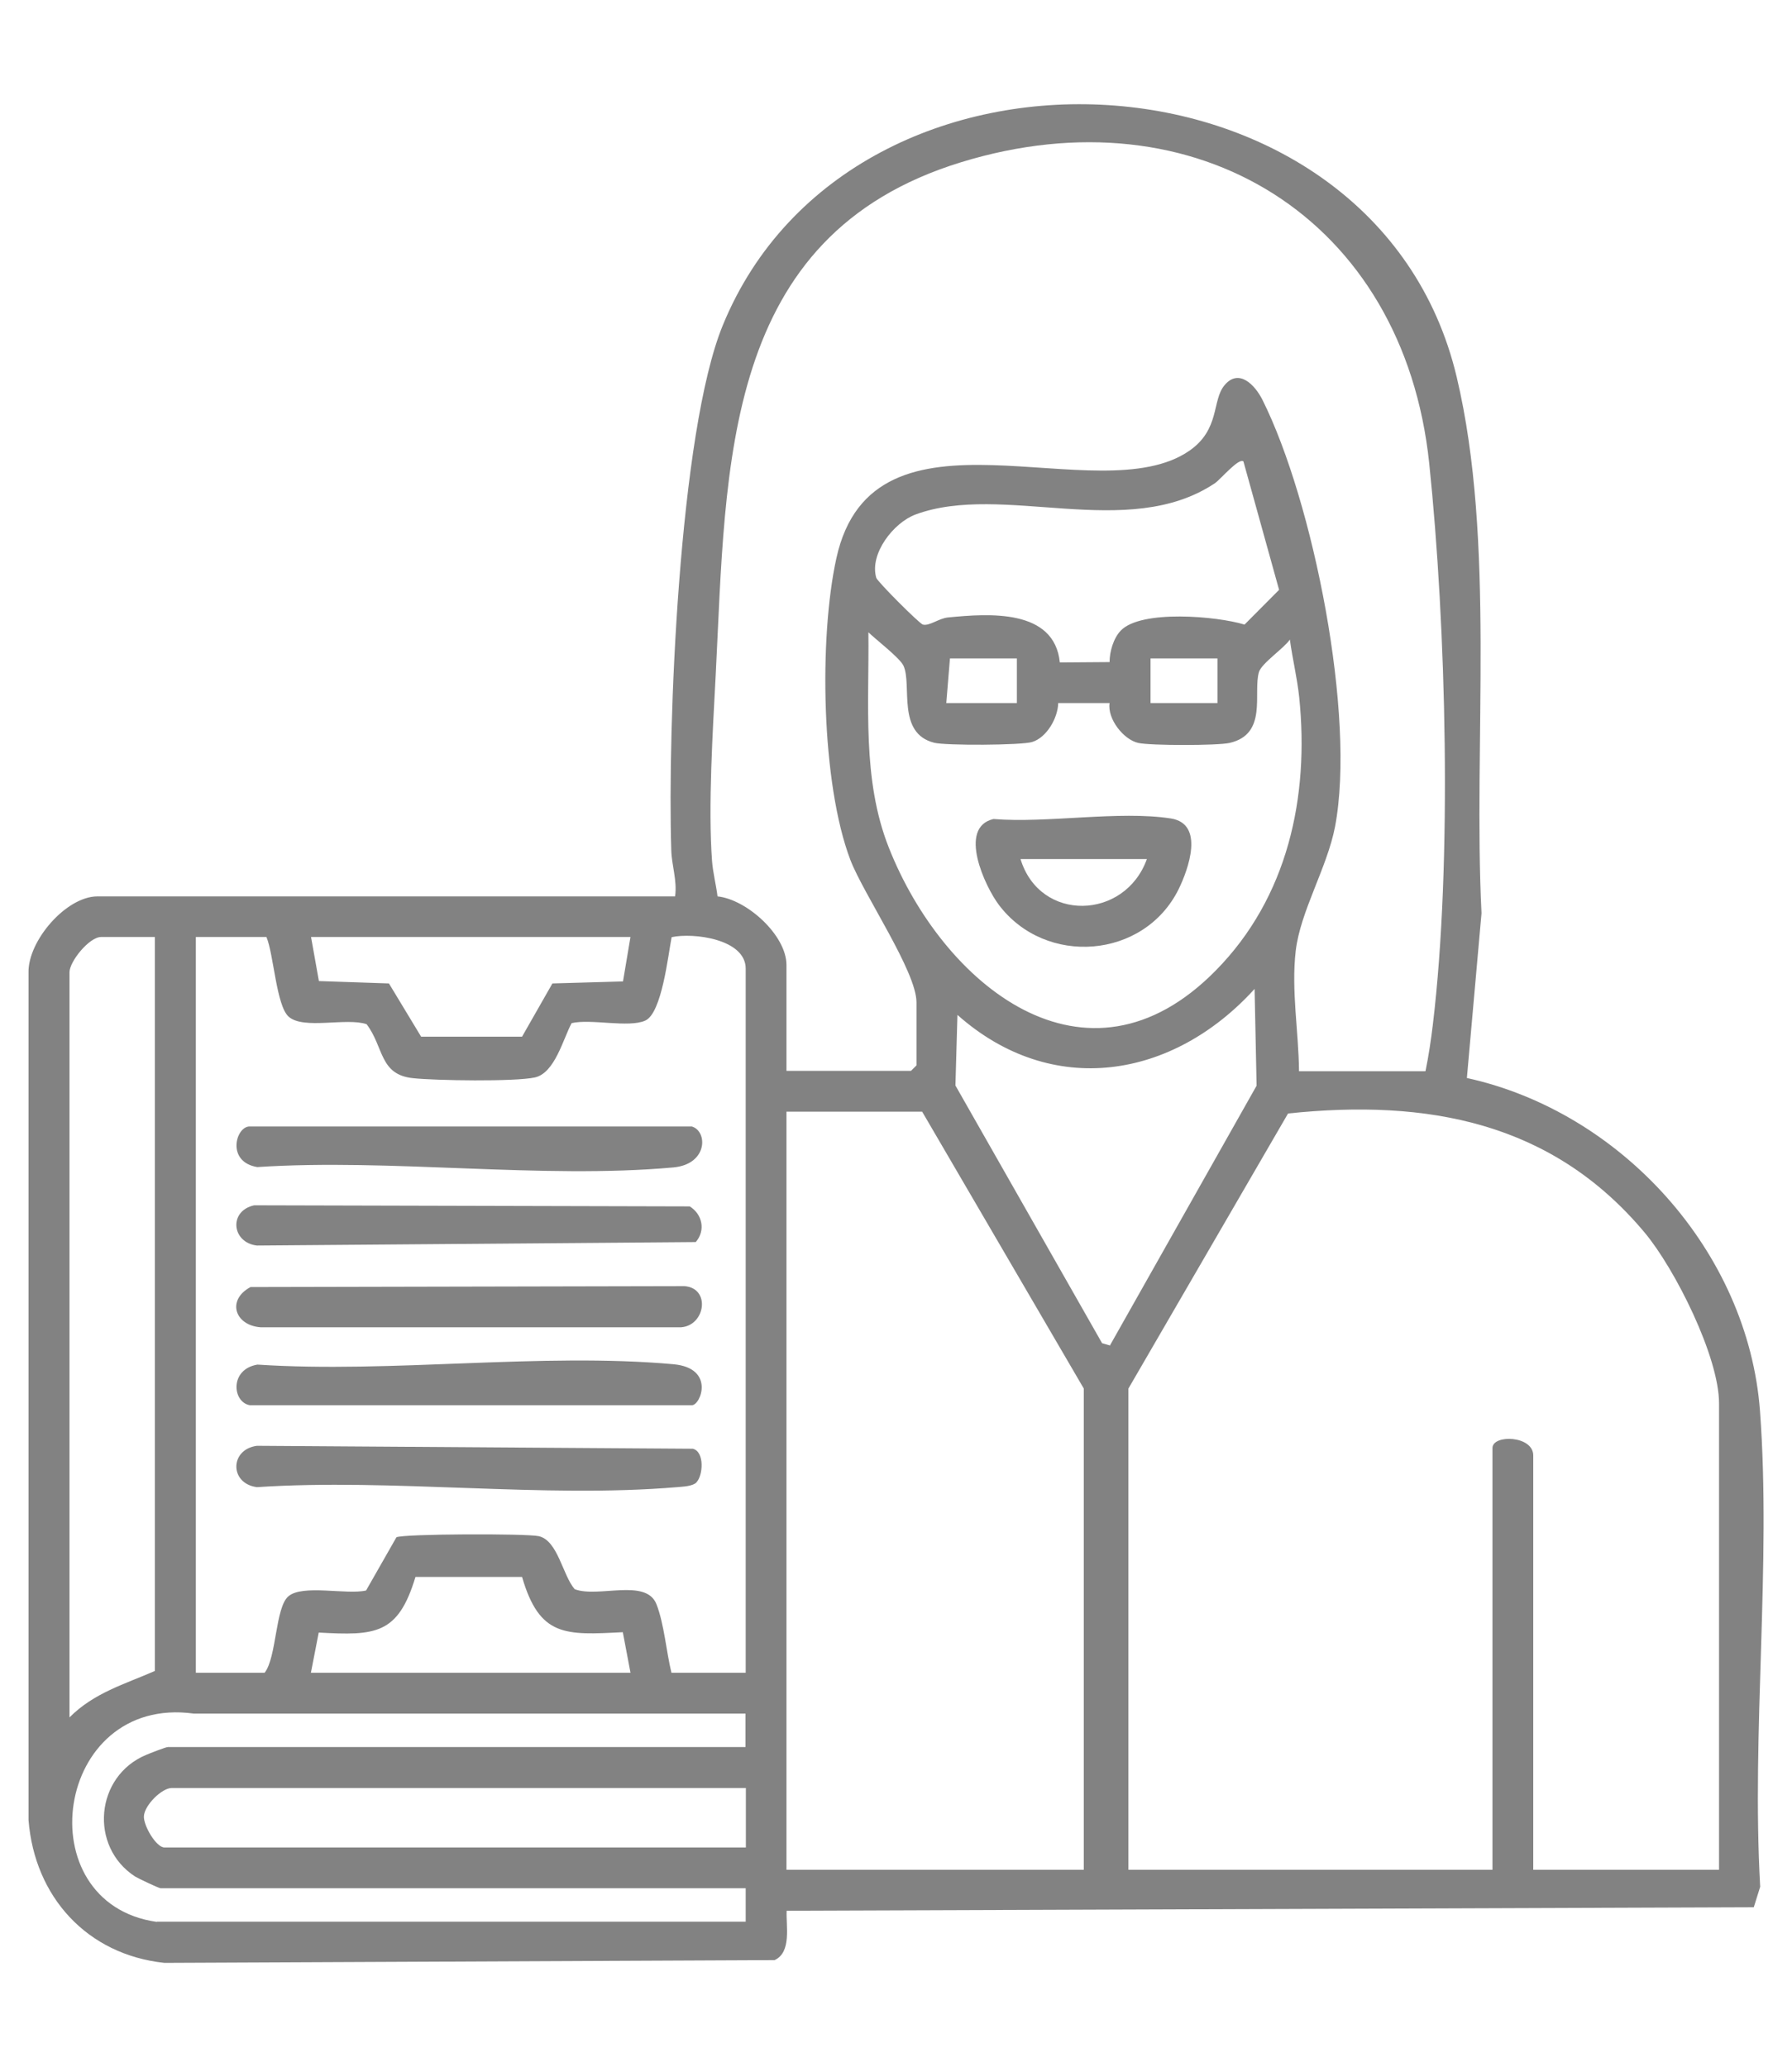 <svg viewBox="0 0 98 113" version="1.1" xmlns="http://www.w3.org/2000/svg" id="Layer_1">
  
  <defs>
    <style>
      .st0 {
        fill: #828282;
      }
    </style>
  </defs>
  <g>
    <path d="M157.25,21.26c15.68,1.68,16.69,27.66,1.31,30.82-20.38,4.2-23.11-28.85-4.77-30.82.86-.09,2.6-.09,3.46,0ZM154.61,28.25c-5.66.67-6.45,6.16-6.01,10.85.79,8.41,12.93,8.38,13.82.19.59-5.47-.97-11.85-7.81-11.05Z" class="st0"></path>
    <path d="M120.9,73.16h10.39v-8.33c0-4.57,5.53-8.68,9.84-8.98,9.83-.69,20.8.31,30.67.29,3.47.49,7.96,5.24,7.96,8.69v8.33h10.39v-12.43c-1.54-2.04-6.68-5.56-6.91-8.03-.29-2.98,3.08-4.71,5.6-2.99.81.55,7.35,7.09,7.77,7.8.31.52.42,1.09.47,1.69.39,4.44-.31,9.45,0,13.96h4.22c1.04,0,2.48,1.71,2.65,2.75.24,1.44.24,6.89,0,8.33-.16.92-.68,1.51-1.36,2.1-1.17,1.01-8.85,5.47-8.98,6v15.53c-.35,4.42-6.53,4.52-6.93,0-.51-5.7.38-12.16.03-17.94.14-1.03.65-1.64,1.39-2.28,2.46-2.14,6.27-3.88,8.93-5.89l.05-1.69h-83.09l.05,1.69c2.66,2.01,6.47,3.75,8.93,5.89.83.72,1.29,1.33,1.41,2.48l-.02,38.91c-.84,4.11-6.54,3.89-6.91-.4v-36.29c-2.63-2.11-6.3-3.76-8.84-5.9-1.02-.85-1.42-1.42-1.54-2.78-.15-1.71-.21-6.13.06-7.74.18-1.04,1.61-2.75,2.65-2.75h4.22c.3-4.5-.4-9.51,0-13.96.05-.61.17-1.16.47-1.69,2.48-1.96,5.48-6.44,8.03-7.98s5.62.35,5.35,3.16c-.24,2.47-5.37,5.99-6.91,8.03v12.43ZM172.83,73.16v-7.68c0-1.04-1.97-2.81-3.14-2.7-9.09.51-18.92-.68-27.92,0-1.25.09-2.29.43-3.01,1.53-.11.17-.55,1.09-.55,1.18v7.68h34.62Z" class="st0"></path>
    <path d="M176.29,97.38h-41.54v4.22c0,.5-.96,1.74-1.41,2.06-2.37,1.68-5.28.11-5.53-2.7-.15-1.71-.21-6.14.06-7.74.22-1.29,1.44-2.49,2.7-2.7l49.29-.06c1.76.05,3.18,1.41,3.35,3.14l-.02,35.45c-.41,2.49-3.22,3.79-5.38,2.39-.49-.32-1.53-1.61-1.53-2.15v-31.9Z" class="st0"></path>
    <path d="M130.58,107.81c2.26-.37,3.98,1.05,4.18,3.29.5,5.7-.38,12.16-.03,17.94-.83,4.1-6.53,3.9-6.91-.4-.5-5.7.38-12.16.03-17.94.19-1.37,1.38-2.67,2.74-2.89Z" class="st0"></path>
    <path d="M189.43,114.73c2.1-.34,3.94.96,4.17,3.08s.3,9.31-.05,11.41c-.62,3.71-6.43,3.72-6.87-.38-.24-2.23-.3-9.31.05-11.41.21-1.26,1.42-2.49,2.7-2.7Z" class="st0"></path>
  </g>
  <path d="M-192.13-128.08c.77.06,1.57.07,2.34.03,1.65-.08,3.58-.41,5.21-.46,1.76-.05,2.39-.16,3.49,1.3.83,1.1,4.28,6.94,4.63,8.08s.03,1.39-.47,2.36c-.55,1.08-4.56,6.49-4.54,6.96l8.01,14.23c1.25,3.63-.82,7.59-4.42,8.74l-44.94,8.73c.48,2.22,3.6,4.86,2.85,7.27-.39,1.25-5.24,3.33-6.48,4.19l-.19.41,6.89,11.96c4.9,10.94-9.63,18.48-15.95,8.69l-11.38-19.72c-13.26,4.94-26.04-7.85-20.48-21.13,3.69-8.8,18.72-13.09,26.03-18.68,9.45-11.68,18.31-23.87,27.81-35.51,1.12-1.37,2.44-3.38,3.92-4.25,3.25-1.92,6.99-.95,9.19,2.01l8.47,14.79ZM-178.16-91.8c.65-.71.67-2.05.16-2.85l-26.22-45.49c-1.48-2.21-4.19-1.07-4.62,1.2l27.9,48.05c.84-.18,2.17-.24,2.78-.9ZM-185.81-89.91l-26.21-45.38-25.28,32.16,11.92,20.96,39.58-7.74ZM-183.77-114.42l2.46-4.16c-.65-.76-2.72-5.34-3.45-5.36l-4.67.45,5.12,8.84.55.24ZM-229.61-80.38l-11.46-19.73c-6.48,3.99-13.38,7.35-19.64,11.67-9.76,9.87,1.9,24.76,13.85,17.94l17.24-9.88ZM-229.14-70.41c.19.14,4.04-2.13,4.04-2.37l-2.35-3.71-3.75,2.01,2.06,4.07ZM-235.06-71.98l-7.91,4.61,11.44,19.88c3.24,4.18,9.61.88,7.98-4.12l-11.51-20.38Z" class="st0"></path>
  <g>
    <path d="M-65.68-183.48c9.64-1.02,18.5,1.57,24.85,9.04,11.22,13.19,3.46,26.72,4.49,42.11.14,2.12,1.2,10.21,1.87,11.88.37.94,2.13,2.76,2.76,4.11,3.44,7.41.8,18.92,1.65,27.04-.36,3.08-4.31,3.28-4.75-.34-1.19-9.78,4.05-25.87-7.21-30.73-2.58-1.12-9.68-1.56-12.39-1.04-.6.11-2.48,1.88-3.63,2.34-3.36,1.34-5.76.68-8.69-1.09-.82-.49-.94-1.14-2.01-1.28-2.92-.39-9.16-.11-11.89.98-11.92,4.78-5.78,22.03-7.59,31.84-1.5,2.87-4.29,1.95-4.59-1.28-.51-5.44-.52-20.83,1.36-25.55.76-1.89,2.61-3.79,3.12-5.24,1.78-4.99,2.1-16.41,1.8-21.8-.46-8.07-3.16-13.96-.74-22.26,2.73-9.36,11.75-17.7,21.59-18.74ZM-70.09-125.91v-6.27c-4.54-1.99-8.21-7.77-8.66-12.7-.18-1.98-.33-8.4,0-10.14.26-1.36,4.6-2.8,5.97-3.59,1.85-1.06,3.72-2.52,5.38-3.88.89-.73,2.3-2.79,3.42-2.81,1.31-.02,3.21,2.26,4.37,3.08,2.66,1.89,5.57,3.23,8.71,4.14,1.49.43,5.79.95,6.47,1.9.93,1.3.75,7.1.63,8.92-.46,6.89-3.26,11.71-8.96,15.54v5.83h8.22c1.19,0,3.48.98,4.63,1.49-.92-6.5-1.47-12.99-.89-19.56.79-8.93,3.86-15.19-.96-23.84-7.7-13.84-27.3-15.22-37.28-3.04-9.02,11.01-1.61,23.54-2.7,36.14l-1.19,10.31c3.94-2.07,8.54-1.46,12.84-1.49ZM-48.62-152.76c-5.57-1.1-10.63-3.53-15.21-6.79-3.1,2.75-6.54,4.99-10.29,6.74-.57,5.94-.39,11.49,4.48,15.55,6.39,5.32,16.18,3.3,19.79-4.13,1.81-3.73,1.25-7.36,1.24-11.37ZM-57.25-130.09c-2.73.46-5.62.46-8.36,0-.14,2.89-.01,6.54,3.51,7.1,4.22.67,5.37-3.72,4.85-7.1Z" class="st0"></path>
    <path d="M-4.45-166.46h-6.29v27.95H.59c.16,0,.78.57.89.77.52.98-.39,1.89-1.38,1.89h-33.09c-1.05-.1-1.74-1.17-1.07-2.08.1-.14.65-.57.75-.57h2.56v-12.82c0-.08.79-.74.91-.74h7.86v-7.03c0-.17.58-.74.74-.74h7.77l.25-.25v-8.1c0-.33.9-.72,1.23-.75,1.99-.2,6.99-.22,8.94,0,.47.06.82.18,1,.65l.06,27.04c-.24,1.55-2.47.9-2.47.01v-25.22ZM-13.22-157.37h-6.29v18.86h6.29v-18.86ZM-21.98-149.43h-6.29v10.92h6.29v-10.92Z" class="st0"></path>
    <path d="M-42.39-87.46c-1.19.96-3.5.45-3.78-1.27-.22-1.35-.25-8.25-.01-9.54.39-2.07,4.04-2.35,4.46.31.25,1.62.24,7.28.03,8.96-.06.45-.36,1.27-.7,1.54Z" class="st0"></path>
    <path d="M-79.43-99.87c.91-.19,2.24.32,2.61,1.15.27.6.3,9.3.09,10.24-.43,1.89-3.46,1.98-4.19.14-.38-.96-.41-8.32-.21-9.61.14-.87.81-1.73,1.7-1.91Z" class="st0"></path>
  </g>
  <g>
    <path d="M36.92,49c.12-.87-.19-1.68-.21-2.53-.21-6.66.42-22.84,2.82-28.69,7.08-17.26,35.71-15.77,40.13,2.82,2.14,8.99.9,20.09,1.36,29.33l-.8,9.01c8.44,1.85,15.38,9.49,16.03,18.21.62,8.4-.47,17.53.01,26.01l-.35,1.12-52.89.19c-.04.84.28,2.27-.66,2.7l-33.37.15c-4.23-.45-7.1-3.61-7.43-7.81v-46.33c-.04-1.74,2.06-4.17,3.77-4.17h31.59ZM77.96,58.55c.17-.83.3-1.7.4-2.54,1.06-8.83.73-21.78-.2-30.68-1.4-13.37-12.74-20.41-25.6-16.46-13.1,4.02-12.83,16.54-13.42,28.03-.16,3.07-.42,7.19-.2,10.18.05.64.22,1.29.3,1.93,1.61.17,3.77,2.13,3.77,3.75v5.79h6.81l.3-.3v-3.45c0-1.68-2.88-5.88-3.61-7.77-1.6-4.19-1.73-12.15-.77-16.51,2.02-9.2,14.32-2.41,19.31-5.88,1.68-1.17,1.22-2.74,1.91-3.57.79-.96,1.68-.01,2.08.79,2.78,5.56,5.12,17.3,3.97,23.34-.43,2.24-1.9,4.63-2.15,6.79s.16,4.41.18,6.58h6.91ZM68,25.23c-.25-.22-1.24.97-1.56,1.19-4.77,3.19-11.61-.05-16.37,1.71-1.21.45-2.53,2.15-2.15,3.46.06.21,2.36,2.51,2.55,2.56.36.09.87-.34,1.37-.39,2.25-.22,5.82-.48,6.12,2.46l2.72-.02c0-.57.21-1.3.61-1.72,1.11-1.16,5.28-.79,6.77-.33l1.89-1.9-1.95-7.02ZM57.87,38.45c-.02.81-.63,1.88-1.43,2.12-.59.18-4.72.2-5.35.04-2.07-.52-1.2-3.16-1.68-4.21-.2-.43-1.51-1.43-1.92-1.83.05,3.93-.36,8.05,1.12,11.78,2.95,7.46,10.77,13.94,17.88,6.71,3.94-4,5.12-9.49,4.56-14.94-.11-1.05-.37-2.11-.51-3.15-.33.48-1.54,1.29-1.69,1.77-.34,1.14.5,3.4-1.61,3.88-.66.15-4.33.15-4.99,0-.81-.18-1.7-1.32-1.57-2.18h-2.82ZM55.61,36h-3.66l-.2,2.44h3.86v-2.44ZM66.58,36h-3.66v2.44h3.66v-2.44ZM8.48,51.23h-2.95c-.65,0-1.73,1.34-1.73,1.93v40.74c1.33-1.34,3-1.81,4.67-2.54v-40.13ZM14.57,51.23h-3.86v40.23h3.76c.66-.83.58-3.57,1.3-4.18.77-.67,3.2-.07,4.25-.32l1.66-2.91c.41-.19,7.1-.21,7.78-.06,1.05.23,1.31,2.15,1.97,2.9,1.28.49,3.9-.62,4.47.82.42,1.07.54,2.61.82,3.75h4.06v-38.5c0-1.62-2.87-1.98-4.05-1.72-.19.96-.53,4.15-1.44,4.56s-2.97-.11-4.03.14c-.47.88-.92,2.73-2.01,2.97s-5.47.17-6.66.04c-1.85-.19-1.59-1.7-2.54-2.95-1.08-.38-3.45.31-4.26-.41-.68-.59-.82-3.42-1.22-4.36ZM34.48,51.23h-17.47l.43,2.41,3.83.13,1.76,2.91h5.52s1.66-2.91,1.66-2.91l3.86-.11.41-2.44ZM60.69,73.58l8.03-14.22-.11-5.29c-4.47,4.92-11.08,6.01-16.25,1.42l-.11,3.86,8.02,14.09.42.12ZM59.27,102.23v-26.31l-8.84-15.14h-7.42v41.45h16.25ZM94.01,102.23v-25.5c0-2.56-2.42-7.37-4.07-9.34-5.06-6.05-11.88-7.31-19.5-6.51l-8.73,15.04v26.31h19.91v-23.06c0-.75,2.23-.69,2.23.41v22.65h10.16ZM17.01,91.46h17.47l-.42-2.22c-3.14.16-4.55.27-5.51-3.02h-5.83c-.95,3.16-2.19,3.21-5.29,3.04l-.43,2.21ZM8.58,105.07h32.2v-1.83H8.78c-.09,0-1.21-.53-1.39-.64-2.53-1.64-2.18-5.49.6-6.65.21-.09,1.08-.43,1.19-.43h31.59v-1.83s-30.18,0-30.18,0c-7.63-1.04-9.19,10.37-2.02,11.39ZM40.78,97.76H9.39c-.54,0-1.49.94-1.52,1.54-.03.51.67,1.71,1.12,1.71h31.8v-3.25Z" class="st0"></path>
    <path d="M38.09,81.05c-.22.22-.75.23-1.06.26-7.34.62-15.54-.49-22.98,0-1.5-.19-1.5-2.06,0-2.26l23.84.16c.66.17.55,1.48.2,1.83Z" class="st0"></path>
    <path d="M37.83,61.59c.88.25.89,2.07-1.01,2.24-7.22.65-15.43-.5-22.75-.02-1.71-.28-1.18-2.22-.42-2.22h24.18Z" class="st0"></path>
    <path d="M13.9,65.9l23.82.06c.69.43.88,1.31.33,1.95l-24,.19c-1.38-.16-1.56-1.89-.15-2.2Z" class="st0"></path>
    <path d="M13.7,70.37l23.74-.05c1.44.12,1.13,2.16-.2,2.25H14.26c-1.42-.1-1.88-1.49-.56-2.2Z" class="st0"></path>
    <path d="M13.66,76.83c-.96-.17-1.11-1.97.42-2.22,7.32.48,15.53-.67,22.75-.02,2.29.21,1.49,2.24,1.01,2.24H13.66Z" class="st0"></path>
    <path d="M54.33,44.78c2.95.24,6.87-.47,9.7-.03,1.86.29.96,2.77.43,3.86-1.89,3.83-7.28,4.24-9.83.87-.76-1-2.27-4.24-.3-4.7ZM62.72,46.97h-6.91c1.06,3.48,5.71,3.34,6.91,0Z" class="st0"></path>
  </g>
</svg>